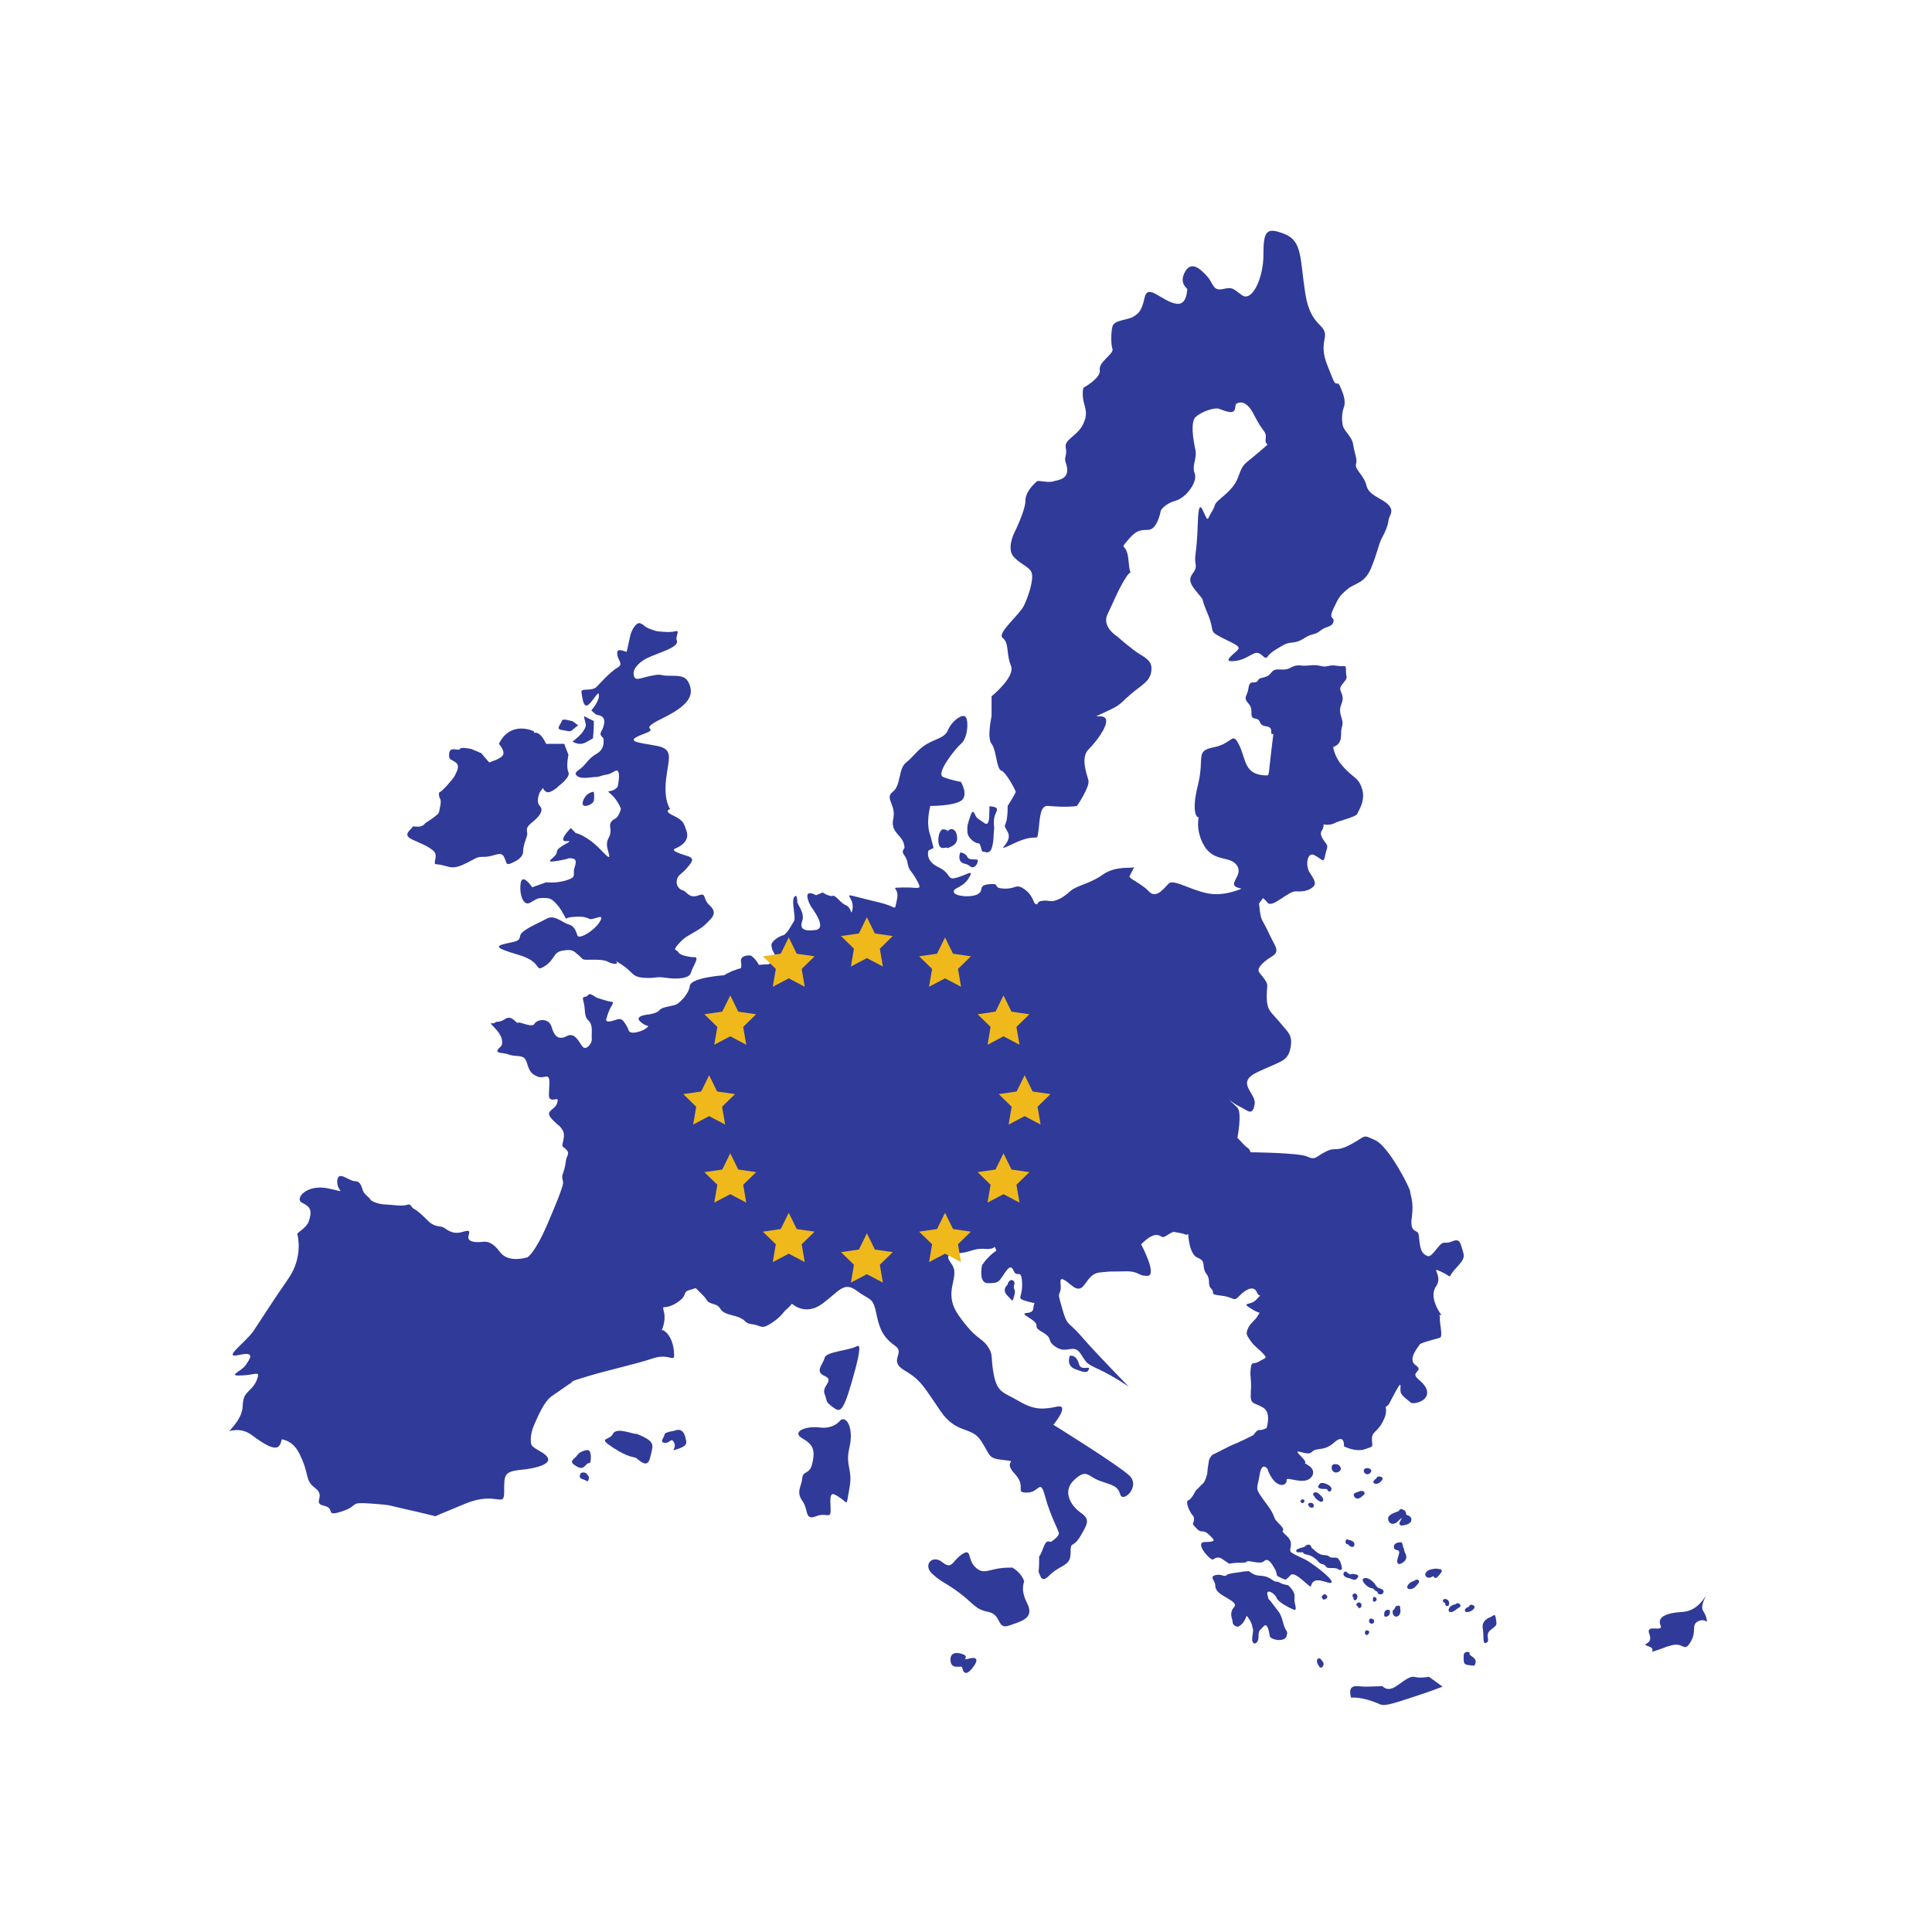 <svg xmlns="http://www.w3.org/2000/svg" xmlns:xlink="http://www.w3.org/1999/xlink" width="300" zoomAndPan="magnify" viewBox="0 0 224.88 225" height="300" preserveAspectRatio="xMidYMid meet" version="1.0"><defs><clipPath id="id1"><path d="M 115 26.336 L 162 26.336 L 162 99 L 115 99 Z M 115 26.336 " clip-rule="nonzero"/></clipPath><clipPath id="id2"><path d="M 157 195 L 168 195 L 168 198.742 L 157 198.742 Z M 157 195 " clip-rule="nonzero"/></clipPath><clipPath id="id3"><path d="M 191 185 L 198.891 185 L 198.891 193 L 191 193 Z M 191 185 " clip-rule="nonzero"/></clipPath></defs><path fill="rgb(18.819%, 22.749%, 59.999%)" d="M 155.332 167.98 C 154.09 169.098 153.242 168.508 152.719 169.098 C 152.191 169.684 150.23 168.375 151.41 169.555 C 152.586 170.734 151.344 170.078 152.324 170.668 C 153.305 171.258 152.848 172.309 151.867 172.438 C 150.887 172.566 149.719 171.98 149.777 172.371 C 149.84 172.766 149.316 173.227 148.598 172.699 C 147.879 172.176 147.551 171.062 147.551 171.062 C 147.551 171.062 146.895 170.145 146.637 171.75 C 146.375 173.355 146.109 173.227 146.766 174.207 C 147.418 175.191 147.812 175.516 148.203 176.367 C 148.598 177.219 148.203 176.695 149.055 177.613 C 149.902 178.531 148.734 177.941 149.777 178.859 C 150.82 179.777 149.84 180.496 150.363 180.824 C 150.887 181.152 151.277 181.285 151.934 181.613 C 152.586 181.938 155.148 183.801 155.016 184.262 C 154.887 184.719 152.941 183.227 152.613 184.73 C 152.543 185.051 150.754 182.855 150.23 183.445 C 150.062 183.637 149.867 183.828 149.668 183.969 C 149.32 183.875 148.988 183.703 148.668 183.512 C 148.543 182.945 148.566 182.996 148.336 182.594 C 148.074 182.137 147.613 181.348 147.156 181.809 C 146.699 182.266 145.254 181.613 145.125 181.875 C 145.078 181.969 144.797 181.988 144.52 182 C 144.051 181.984 143.566 182.02 143.062 182.109 L 143.035 182.07 L 142.254 181.547 C 142.254 181.547 141.859 181.152 141.207 181.613 C 140.938 181.801 138.918 179.578 140.289 179.578 C 141.664 179.578 141.336 179.32 140.879 178.859 C 140.418 178.402 140.215 178.336 139.824 178.336 C 139.441 178.336 138.852 177.484 138.852 177.484 C 138.852 177.484 139.18 176.828 138.852 176.5 C 138.523 176.172 137.926 174.863 138.32 174.73 C 138.723 174.602 139.18 173.617 139.18 173.617 C 139.18 173.617 139.898 172.898 140.094 172.699 C 140.289 172.504 140.551 171.719 140.551 171.457 C 140.551 171.191 140.746 170.016 140.746 170.016 C 140.746 170.016 140.953 169.488 141.273 169.359 C 141.598 169.227 143.301 168.309 143.691 168.18 C 144.086 168.047 145.914 167.133 145.914 167.133 C 145.914 167.133 146.309 166.473 146.637 166.539 C 146.805 166.574 147.152 166.449 147.445 166.32 C 147.398 166.492 147.352 166.605 147.352 166.605 C 147.352 166.605 148.141 164.574 147.027 163.918 C 145.914 163.266 145.504 163.656 145.613 162.086 C 145.719 160.512 145.473 160.379 145.598 159.398 C 145.719 158.414 145.828 159.004 146.59 158.547 C 147.352 158.086 147.551 158.219 147.094 157.695 C 146.637 157.168 145.988 156.777 145.559 156.121 C 145.129 155.465 145 155.402 145.262 154.746 C 145.523 154.09 146.148 153.727 146.375 153.305 C 146.43 153.203 146.523 153.055 146.633 152.891 C 146.691 152.91 146.746 152.926 146.793 152.938 C 146.551 152.871 146.203 152.77 145.613 152.387 C 144.395 151.602 145.59 152.125 146.309 151.293 C 147.027 150.465 146.637 151.273 146.309 150.484 C 145.98 149.699 145.066 150.094 144.301 150.895 C 143.539 151.695 143.758 151.074 142.188 150.895 C 140.617 150.711 141.531 150.617 141.012 150.094 C 140.488 149.566 141.012 149.109 140.418 148.324 C 139.832 147.539 140.488 146.883 139.441 146.488 C 138.395 146.098 138.32 143.727 138.32 143.727 L 138.328 143.723 C 138.184 143.789 138.07 143.824 138.004 143.785 C 137.676 143.605 136.957 143.539 136.695 143.473 C 136.434 143.41 135.844 143.934 135.453 144.062 C 135.062 144.195 134.734 143.016 132.836 144.914 C 132.836 144.914 134.797 148.586 133.555 148.586 C 132.312 148.586 132.707 147.996 130.809 148.062 C 128.914 148.125 129.895 147.996 128.02 148.191 C 126.148 148.391 126.406 151.133 124.641 149.629 C 122.875 148.121 123.641 149.547 123.441 150.266 C 123.246 150.988 123.094 150.484 123.68 152.516 C 124.262 154.551 124.336 153.828 125.906 155.66 C 127.473 157.496 131.398 161.496 131.398 161.496 C 131.398 161.496 129.699 160.316 128.02 159.527 C 126.34 158.742 126.559 158.809 125.773 157.629 C 124.988 156.449 124.203 157.691 122.961 156.906 C 121.719 156.121 122.699 155.926 121.328 155.137 C 119.953 154.352 121.391 154.484 119.84 153.5 C 118.285 152.516 120.215 153.305 120.277 152.387 C 120.344 151.469 120.801 151.926 119.492 151.535 C 118.188 151.141 119.039 151.273 118.973 149.438 C 118.906 147.602 118.383 148.914 117.988 147.996 C 117.598 147.078 117.141 147.996 116.684 148.648 C 116.223 149.309 116.16 149.438 114.996 149.438 C 113.836 149.438 114.312 147.34 114.312 147.34 C 114.84 146.559 115.43 146.02 115.984 145.641 C 115.922 145.492 115.855 145.34 115.777 145.188 L 115.754 145.219 C 115.672 145.309 115.578 145.371 115.473 145.395 C 114.527 145.605 114.422 145.184 112.848 145.711 C 111.27 146.238 109.59 145.605 110.746 147.184 C 111.902 148.762 109.59 150.344 111.586 153.188 C 113.582 156.031 114.211 155.715 114.949 156.77 C 115.684 157.824 115.266 158.031 115.684 160.137 C 116.105 162.242 116.84 162.137 118.629 163.191 C 120.418 164.246 121.465 164.141 123.043 163.816 C 124.617 163.496 122.621 165.93 122.621 165.93 C 122.621 165.93 130.086 170.562 131.449 171.828 C 132.816 173.09 130.715 175.09 130.402 174.039 C 130.086 172.984 129.457 172.984 128.02 172.457 C 126.586 171.934 126.512 170.984 125.039 172.352 C 123.566 173.723 124.723 175.406 125.773 176.145 C 126.828 176.883 126.723 177.301 125.773 178.883 C 124.828 180.465 124.617 179.305 124.617 180.883 C 124.617 182.461 123.461 182.148 122.098 183.52 C 121.23 184.383 121.125 183.562 120.895 183.055 L 120.895 183.016 C 120.961 182.449 120.961 181.871 120.957 181.281 C 121.102 181.07 121.238 180.805 121.359 180.461 C 121.887 178.988 122.098 179.727 122.41 179.516 C 122.727 179.305 123.254 178.883 123.254 178.566 C 123.254 178.25 122.309 176.672 121.676 174.355 C 121.047 172.039 121.047 173.828 119.543 173.828 C 118.039 173.828 119.574 173.195 118.102 171.617 C 116.629 170.039 118.734 170.246 116.84 170.039 C 114.949 169.828 115.367 169.617 114.211 167.824 C 113.055 166.035 111.375 167.086 109.484 164.352 C 107.59 161.613 107.277 160.77 105.301 159.613 C 103.328 158.453 105.383 157.609 104.227 156.77 C 103.07 155.93 102.441 155.188 102.02 153.082 C 101.602 150.977 101.285 151.5 99.746 150.344 C 98.211 149.188 97.711 150.344 95.715 151.828 C 93.715 153.316 92.168 151.828 92.168 151.828 C 91.605 152.535 91.512 152.41 91.125 152.922 C 90.738 153.438 89.906 154.078 89.23 154.402 C 88.559 154.723 88.492 154.34 87.469 154.207 C 86.441 154.078 87.082 153.633 85.223 153.18 C 83.363 152.73 84.195 152.215 83.105 151.895 C 82.016 151.574 82.527 151.508 81.629 150.672 C 80.73 149.836 81.242 149.965 80.281 150.223 C 79.316 150.48 80.152 150.867 78.68 151.766 C 77.203 152.664 77.008 151.766 77.266 152.797 C 77.52 153.824 77.008 154.914 77.008 154.914 C 77.305 154.852 78.23 155.559 78.418 157.293 C 78.605 159.031 78.098 157.488 75.98 158.195 C 73.863 158.902 71.043 159.48 68.473 160.254 C 65.91 161.023 66.809 160.832 66.484 161.023 C 66.164 161.215 65.203 161.922 64.238 162.566 C 63.277 163.211 62.57 165.008 62.188 165.844 C 61.801 166.68 61.672 167.582 61.801 168.16 C 61.93 168.738 63.34 169.059 63.727 169.766 C 64.109 170.473 62.57 170.988 60.582 171.18 C 58.594 171.375 58.656 171.824 58.656 173.754 C 58.656 175.684 57.762 173.625 54.164 175.102 C 50.574 176.582 50.637 176.582 50.637 176.582 C 50.637 176.582 49.16 176.195 47.105 175.746 C 45.055 175.297 45.824 175.297 43.129 175.102 C 40.434 174.91 41.91 175.297 39.793 176.004 C 37.676 176.707 39.086 175.684 37.676 175.359 C 36.266 175.039 37.93 174.266 36.648 173.301 C 35.367 172.336 36.07 171.824 34.789 169.254 C 34.242 168.164 33.469 167.754 32.766 167.617 L 32.77 167.605 C 32.695 167.891 32.621 168.148 32.48 168.352 C 31.984 169.039 30.555 168.094 29.27 167.133 C 27.984 166.164 26.637 166.68 26.637 166.68 C 26.637 166.68 27.793 165.457 28.051 164.559 C 28.309 163.66 28.113 163.852 28.309 162.953 C 28.5 162.051 29.398 161.859 29.848 160.703 C 30.297 159.543 29.781 160.125 28.051 160.188 C 26.316 160.254 28.051 159.738 28.562 158.965 C 29.078 158.195 29.719 157.359 27.73 157.809 C 25.742 158.262 28.562 156.332 29.461 155.004 C 30.359 153.672 31.707 151.508 33.504 148.938 C 35.301 146.367 34.586 143.805 34.586 143.805 C 34.586 143.805 34.832 143.824 35.148 143.859 C 34.855 143.824 34.621 143.805 34.594 143.805 C 34.352 143.547 35.641 143.137 35.941 142.121 C 36.328 140.836 36.004 140.516 35.109 140.066 C 34.211 139.617 35.621 137.879 38.125 138.395 C 40.629 138.91 39.152 138.91 39.215 137.559 C 39.281 136.207 40.562 137.559 41.266 137.559 C 41.977 137.559 42.039 138.266 42.23 138.715 C 42.426 139.164 42.938 139.422 43.066 139.68 C 43.191 139.938 44.09 140.258 44.863 140.277 C 45.633 140.293 46.723 140.516 47.301 140.324 C 47.879 140.129 47.75 140.578 48.133 140.773 C 48.52 140.965 49.098 141.48 49.801 142.188 C 50.508 142.895 51.086 142.766 51.473 142.895 C 51.855 143.023 52.5 143.859 53.781 143.473 C 55.062 143.086 54.422 143.664 54.488 144.18 C 54.551 144.695 55.578 144.695 56.09 144.629 C 56.605 144.566 57.246 144.566 58.207 145.852 C 59.172 147.137 61.352 146.43 61.352 146.43 C 61.352 146.43 62.184 146.043 63.66 142.637 C 65.137 139.23 65.523 138.008 65.523 137.75 C 65.523 137.492 65.332 137.105 65.457 136.785 C 65.586 136.465 65.781 135.824 65.844 135.18 C 65.906 134.539 66.547 134.281 65.523 133.574 C 65.203 133.352 65.969 132.289 65.395 131.516 C 64.816 130.746 65.395 131.516 64.305 130.422 C 63.211 129.328 64.559 129.328 64.816 128.492 C 65.074 127.66 64.559 128.172 64.176 128.043 C 63.789 127.914 63.855 127.852 63.918 126.309 C 63.984 124.766 63.406 125.664 62.637 125.406 C 61.867 125.148 61.609 124.766 61.352 123.93 C 61.094 123.094 60.902 123.027 60.004 122.965 C 59.105 122.902 59.426 122.77 58.336 122.629 C 57.246 122.488 58.336 122 58.398 121.633 C 58.465 121.27 58.465 120.652 57.566 119.723 C 56.668 118.793 57.246 119.363 57.566 119.109 C 57.887 118.852 58.016 119.172 58.785 118.66 C 59.555 118.145 60.133 119.301 60.262 119.109 C 60.391 118.914 61.93 119.75 62.184 119.234 C 62.441 118.723 63.855 118.465 64.176 119.594 C 64.496 120.723 65.008 121.164 65.969 120.652 C 66.934 120.137 67.449 121.551 67.828 121.938 C 68.207 122.32 68.922 121.551 68.859 120.973 C 68.797 120.395 69.051 119.363 68.473 118.848 C 67.895 118.336 68.156 117.5 67.895 116.664 C 67.641 115.828 68.156 116.277 68.41 115.902 C 68.668 115.523 69.242 116.148 69.5 116.215 C 69.758 116.277 70.785 116.664 71.168 116.664 C 71.555 116.664 71.105 117.18 70.914 117.629 C 70.719 118.078 70.719 118.145 70.551 118.66 C 70.383 119.172 71.297 118.914 71.809 118.723 C 72.324 118.527 72.582 118.98 72.582 118.98 C 72.582 118.98 72.965 119.43 73.156 120.008 C 73.352 120.586 74.891 120.07 75.277 119.684 C 75.66 119.301 75.277 119.684 74.508 118.98 C 73.734 118.273 75.469 118.145 75.469 118.145 C 75.469 118.145 76.492 118.016 76.754 117.629 C 77.008 117.242 78.418 117.18 78.805 116.922 C 79.191 116.664 80.152 115.766 80.281 114.801 C 80.41 113.836 84.258 113.578 84.258 113.578 C 84.859 113.203 85.547 112.938 86.238 112.746 C 86.277 112.527 86.293 112.305 86.25 112.102 C 86.055 111.266 87.016 111.266 87.277 111.266 C 87.516 111.266 88.078 111.871 88.312 112.371 C 88.762 112.324 89.156 112.305 89.457 112.297 C 89.406 112.324 89.359 112.355 89.316 112.383 C 89.465 112.289 89.621 112.188 89.773 112.102 C 90.348 111.781 90.289 111.328 90.098 111.008 C 89.906 110.688 89.84 110.559 89.777 110.109 C 89.715 109.656 90.676 109.016 91.125 108.926 C 91.574 108.84 92.152 107.664 92.41 107.277 C 92.664 106.895 92.09 105.027 92.41 104.516 C 92.727 104 92.793 104.707 92.793 105.027 C 92.793 105.348 93.691 106.316 93.375 107.215 C 93.059 108.113 93.438 108.5 94.91 108.309 C 96.387 108.113 94.422 105.66 94.332 105.48 C 93.215 103.227 94.977 104.258 94.977 104.258 L 95.746 103.938 C 95.746 103.938 96.516 104.449 96.898 104.332 C 97.285 104.215 97.801 105.156 98.438 105.414 C 99.074 105.668 99.02 106.48 99.145 106.199 C 99.109 106.297 99.07 106.402 99.016 106.508 C 99.98 104.516 97.477 103.871 99.98 104.516 C 102.484 105.156 101.457 104.852 102.934 105.262 C 104.41 105.672 104.086 106.188 104.41 104.707 C 104.727 103.23 103.316 103.422 105.113 103.355 C 106.91 103.293 107.422 103.805 106.719 102.523 C 106.012 101.238 105.812 101.496 105.625 100.465 C 105.441 99.43 104.738 99.48 105.277 98.75 C 105.277 97.266 103.586 97.078 103.965 95.383 C 104.34 93.691 102.918 92.992 103.91 92.215 C 104.902 91.434 104.527 89.551 105.465 88.801 C 106.406 88.047 106.785 87.281 107.91 86.629 C 109.035 85.98 109.973 85.93 110.348 85.012 C 110.723 84.098 111.746 83.258 112.266 83.398 C 112.789 83.535 112.727 85.914 111.852 86.629 C 111.262 87.109 108.844 90.117 109.785 90.492 C 110.723 90.871 111.852 91.059 111.852 91.059 C 111.852 91.059 112.789 92.648 111.852 93.262 C 110.91 93.879 108.281 93.859 108.281 93.859 C 107.723 96.137 108.281 97.266 108.281 97.266 L 108.66 98.75 L 108.074 99.047 C 108.074 99.047 107.609 100.219 109.219 100.984 C 110.824 101.75 110.145 102.586 111.414 102.199 C 112.684 101.812 113.438 101.172 112.738 102.297 C 112.043 103.422 110.953 103.355 111.016 103.871 C 111.082 104.387 113.023 104.578 113.816 104.129 C 114.609 103.68 113.734 103.102 115.168 102.969 C 116.598 102.844 115.379 103.422 116.855 103.484 C 118.332 103.551 118.203 102.844 119.23 103.551 C 120.258 104.258 120.301 105.188 120.512 105.262 C 120.578 105.285 120.648 105.297 120.73 105.328 C 120.84 104.996 121.043 104.945 121.41 104.898 C 121.926 104.836 122.309 105.027 122.758 104.898 C 123.207 104.773 123.785 104.516 124.555 103.805 C 125.328 103.102 126.801 102.969 128.34 101.879 C 129.879 100.785 131.68 101.172 131.934 101.004 C 132.191 100.836 131.551 101.812 131.484 102.07 C 131.422 102.328 132.898 102.906 133.73 103.805 C 134.566 104.707 135.402 103.551 136.039 102.906 C 136.684 102.266 139.059 104 141.301 104.129 C 142.512 104.195 143.695 103.84 144.539 103.492 C 144.801 103.562 145.051 103.637 145.289 103.715 C 144.969 103.609 144.629 103.512 144.254 103.422 C 142.652 103.035 144.832 102.008 143.992 100.785 C 143.148 99.562 141.176 100.527 140.02 98.215 C 139.406 96.984 139.395 95.902 139.543 95.137 C 139.48 95.172 139.441 95.191 139.441 95.191 C 139.441 95.191 138.609 94.805 139.441 91.465 C 140.277 88.121 139.059 87.477 141.305 87.027 C 143.551 86.578 143.422 85.098 144.254 86.77 C 145.09 88.441 144.77 90.309 147.527 90.309 C 147.758 90.309 147.719 89.727 147.977 87.605 C 148.234 85.484 148.234 85.484 148.234 85.484 C 147.656 85.613 148.426 84.711 147.402 84.586 C 146.375 84.457 146.953 83.812 146.117 83.684 C 145.281 83.555 146.051 82.719 145.348 81.949 C 144.641 81.176 145.219 81.113 145.348 80.086 C 145.477 79.055 146.18 79.762 146.438 79.246 C 146.695 78.734 147.402 79.121 147.977 78.348 C 148.555 77.578 149.262 78.285 150.223 77.77 C 151.188 77.258 151.188 77.641 152.469 77.492 C 153.754 77.348 153.816 77.77 154.586 77.57 C 155.355 77.367 155.805 77.641 156.32 77.578 C 156.832 77.516 156.641 77.836 156.703 78.414 C 156.766 78.992 156.898 78.926 156.309 79.633 C 155.723 80.34 156.188 80.406 156.297 81.176 C 156.406 81.949 155.738 82.207 156.125 83.43 C 156.512 84.648 156.125 84.328 156.125 85.422 C 156.125 86.219 155.988 86.707 155.191 87.012 L 155.199 87.008 C 155.309 87.602 155.574 88.352 156.188 89.086 C 157.539 90.691 158.113 90.438 158.562 91.852 C 159.012 93.262 158.113 94.484 157.988 94.805 C 157.859 95.129 155.738 95.641 155.422 95.836 C 155.16 95.992 154.531 96.141 154.094 95.992 L 154.094 95.996 C 154.074 96.262 154.039 96.535 153.879 96.734 C 153.625 97.055 153.816 97.508 154.266 98.086 C 154.715 98.664 154.457 98.664 154.266 99.617 C 154.074 100.57 154.008 100.141 153.066 99.617 C 152.125 99.09 151.953 100.852 152.469 101.621 C 152.98 102.395 153.301 102.906 152.852 103.293 C 152.402 103.68 151.828 103.871 150.883 103.805 C 149.938 103.742 148.105 105.863 147.527 105.094 C 147.391 104.91 147.227 104.746 147.035 104.594 C 146.793 104.934 146.543 105.207 146.562 105.262 C 146.629 105.43 146.629 106.699 146.988 107.277 C 147.348 107.859 147.785 108.887 148.363 109.977 C 148.938 111.07 148.297 111.199 147.656 111.652 C 147.012 112.102 146.5 112.613 146.5 113 C 146.5 113.387 147.59 114.156 147.527 114.867 C 147.461 115.574 147.398 116.473 147.59 117.18 C 147.785 117.887 148.363 118.273 149.133 119.234 C 149.898 120.199 150.543 120.523 150.223 122.066 C 149.902 123.609 149.195 123.543 146.438 124.828 C 143.676 126.113 146.309 127.273 146.051 128.621 C 145.797 129.973 145.348 129.395 144.449 128.941 C 143.816 128.629 143.559 128.434 143.062 128.082 C 143.516 128.48 143.887 128.82 144.047 128.992 C 144.617 129.617 144.047 132.5 144.047 132.5 C 144.617 133.098 144.977 133.527 145.195 133.641 C 145.324 133.707 145.516 133.934 145.586 134.195 C 145.586 134.195 151.215 134.238 152.191 134.695 C 153.176 135.152 153.176 134.695 154.363 134.105 C 155.555 133.516 155.465 134.238 157.297 133.254 C 159.125 132.27 158.539 132.074 160.109 132.793 C 161.676 133.516 164.164 138.363 164.164 138.762 C 164.164 139.16 164.621 139.871 164.359 141.773 C 164.098 143.672 165.012 143.148 165.145 143.727 C 165.273 144.305 165.207 145.574 165.797 146.051 C 166.387 146.531 166.582 146.293 167.367 145.309 C 168.152 144.324 168.086 144.98 169 144.59 C 169.918 144.195 169.984 144.656 170.246 145.508 C 170.508 146.359 170.57 146.555 169.461 147.734 C 168.348 148.914 169.328 148.848 167.824 148.125 C 166.32 147.406 168.086 148.52 167.172 149.832 C 166.254 151.145 167.824 153.172 167.824 153.172 C 167.824 153.172 167.824 153.172 167.172 153.043 C 167.352 153.078 167.48 153.105 167.574 153.125 C 167.613 153.242 167.641 153.352 167.629 153.434 C 167.562 154.09 168.023 155.66 167.629 155.793 C 167.238 155.926 165.34 156.383 165.273 156.578 C 165.207 156.777 163.77 158.285 164.816 159.004 C 165.863 159.727 164.031 159.727 165.145 160.645 C 166.254 161.562 166.32 162.281 165.93 162.805 C 165.535 163.332 164.422 163.547 164.227 163.34 C 164.031 163.133 163.379 162.738 163.117 162.281 C 162.855 161.824 163.379 160.445 162.527 161.953 C 161.695 163.434 161.801 163.586 161.312 163.84 C 161.395 164.203 161.387 164.602 161.219 165.031 C 160.5 166.867 159.715 166.586 159.715 167.578 C 159.715 168.574 160.043 168.375 158.93 168.766 C 157.82 169.16 156.461 168.441 156.461 168.441 C 156.461 168.441 156.574 166.867 155.332 167.98 " fill-opacity="1" fill-rule="nonzero"/><path fill="rgb(18.819%, 22.749%, 59.999%)" d="M 170.566 187.422 C 170.68 187.27 170.836 187.168 171.012 187.113 L 171.027 187.055 C 171.133 186.828 171.379 186.867 171.559 186.973 C 171.66 187.035 171.703 187.176 171.641 187.281 C 171.465 187.566 171.02 187.785 170.691 187.73 C 170.562 187.711 170.488 187.523 170.566 187.422 " fill-opacity="1" fill-rule="nonzero"/><g clip-path="url(#id1)"><path fill="rgb(18.819%, 22.749%, 59.999%)" d="M 115.418 83.398 L 115.418 81.086 C 115.418 81.086 118.23 78.828 117.672 77.516 C 117.109 76.195 117.48 74.879 116.73 74.316 C 115.98 73.75 118.609 71.684 119.172 70.555 C 119.734 69.426 120.301 67.543 120.109 66.793 C 119.922 66.039 118.984 65.852 118.047 64.91 C 117.109 63.969 118.047 62.09 118.047 62.09 C 118.047 62.09 119.359 59.453 119.359 58.324 C 119.359 57.195 120.484 56.258 120.676 56.07 C 120.859 55.883 121.988 56.258 122.551 56.07 C 123.113 55.883 124.805 55.883 124.035 53.812 C 123.844 53.281 124.242 53.059 124.055 52.117 C 123.867 51.176 125.367 50.801 126.035 49.484 C 126.703 48.168 126.305 47.602 126.117 46.664 C 125.93 45.723 126.117 45.16 126.117 45.16 C 126.117 45.16 128.184 44.031 128.02 43.09 C 127.855 42.148 129.688 41.207 129.5 40.645 C 129.309 40.078 129.309 38.762 129.5 38.008 C 129.688 37.258 131.375 37.258 131.938 36.879 C 132.504 36.504 132.879 36.316 133.254 34.625 C 133.629 32.93 135.32 35.188 137.008 35.379 C 137.883 35.473 138.156 34.562 138.211 33.66 L 138.219 33.668 C 137.738 33.207 137.48 32.676 137.84 31.871 C 138.609 30.141 139.828 31.418 140.531 32.191 C 141.242 32.961 141.176 33.926 142.332 33.668 C 143.484 33.414 143.422 33.539 144.578 34.375 C 145.73 35.211 147.078 32.445 147.078 29.684 C 147.078 26.918 147.398 26.406 149.516 27.242 C 151.637 28.074 151.312 30.066 151.953 34.184 C 152.598 38.297 154.586 37.59 154.203 39.453 C 153.816 41.316 154.457 42.285 155.035 43.828 C 155.613 45.367 155.613 44.148 156 44.984 C 156.383 45.82 156.703 46.719 156.449 47.426 C 156.188 48.133 156.188 48.906 156.32 49.547 C 156.449 50.191 157.41 50.836 157.535 51.797 C 157.664 52.762 158.051 53.469 157.859 54.047 C 157.664 54.629 158.82 55.398 159.078 56.555 C 159.336 57.711 160.938 58.035 161.645 58.805 C 162.348 59.578 161.711 60.027 161.645 60.605 C 161.582 61.184 161.262 61.957 160.875 62.66 C 160.488 63.371 160.426 64.141 159.656 66.07 C 158.887 68 157.73 67.871 156.832 68.641 C 155.934 69.414 155.871 69.539 155.227 70.891 C 154.586 72.242 155.422 71.793 155.227 72.434 C 155.035 73.078 154.395 72.887 153.688 73.461 C 152.98 74.043 152.852 73.656 151.766 74.363 C 150.672 75.07 150.289 74.621 149.387 75.133 C 148.488 75.648 147.914 75.973 147.547 76.484 C 147.184 77 146.82 75.715 145.988 76.102 C 145.152 76.484 144.707 76.934 143.484 77 C 142.266 77.062 143.742 76.102 144.125 75.648 C 144.504 75.199 143.23 74.812 141.945 74.105 C 140.664 73.398 141.496 73.59 140.531 71.344 C 139.57 69.094 140.531 70.441 139.125 68.707 C 137.719 66.969 139.379 66.906 139.188 65.746 C 138.992 64.59 139.316 64.785 139.441 60.797 C 139.57 56.812 140.34 61.055 140.664 60.348 C 140.98 59.641 141.242 59.449 141.43 58.805 C 141.625 58.164 143.484 57.328 144.125 55.59 C 144.762 53.855 144.707 54.242 146.5 52.699 C 148.297 51.156 147.207 52.184 147.336 51.156 C 147.465 50.125 147.078 50.512 145.988 48.324 C 144.898 46.141 143.863 47.07 143.863 47.07 C 143.863 47.07 143.863 47.066 143.902 46.82 C 143.887 46.91 143.879 46.969 143.871 47.008 C 143.84 47.203 143.805 47.398 143.77 47.602 C 143.629 48.367 142.453 47.793 141.891 47.602 C 141.324 47.418 139.824 47.98 139.195 48.547 C 138.566 49.109 138.887 51.176 139.141 52.305 C 139.395 53.434 138.699 54.188 139.074 55.129 C 139.449 56.07 138.137 57.949 136.82 58.324 C 135.508 58.703 135.129 59.453 135.129 59.453 C 135.129 59.453 134.754 61.711 133.629 61.711 C 132.504 61.711 132.129 61.898 131.188 63.027 C 130.25 64.156 131.188 63.027 131.375 65.371 C 131.566 67.711 131.938 65.852 131 67.355 C 130.062 68.859 129.688 69.988 128.938 71.492 C 128.184 73 130.062 74.129 130.062 74.129 C 130.062 74.129 131.754 75.633 132.691 76.195 C 133.629 76.762 134.191 77.137 134.004 78.266 C 133.816 79.395 132.879 79.77 131.566 80.898 C 130.25 82.027 130.625 82.027 128.559 82.969 C 126.496 83.91 128.559 82.969 128.746 83.801 C 128.938 84.633 127.621 86.355 126.695 87.293 C 125.77 88.234 126.496 90.117 126.695 90.867 C 126.898 91.621 125.367 93.859 125.367 93.859 C 125.367 93.859 124.43 94.066 121.988 93.859 C 120.988 93.773 121.051 95.574 120.859 96.887 C 120.676 98.207 120.859 96.887 118.047 98.207 C 115.23 99.523 118.047 98.207 117.293 96.887 C 116.543 95.574 117.293 96.887 117.293 93.859 C 117.293 93.859 118.23 92.375 118.23 92.215 C 118.23 92.055 117.109 89.93 116.543 89.738 C 115.98 89.551 115.98 87.293 115.418 86.629 C 114.855 85.965 115.418 83.398 115.418 83.398 " fill-opacity="1" fill-rule="nonzero"/></g><path fill="rgb(18.819%, 22.749%, 59.999%)" d="M 113.586 95.055 C 113.773 95.367 113.84 95.32 114.547 95.836 C 115.25 96.348 115.125 94.934 115.168 94.164 L 115.168 93.906 C 115.168 93.906 115.895 93.906 116.023 94.164 C 116.148 94.422 115.766 94.742 115.699 95.449 C 115.637 96.156 115.766 96.285 115.699 96.715 C 115.637 97.141 115.699 97.957 115.445 98.75 C 115.188 99.543 114.676 99.18 114.418 99.18 C 114.16 99.18 114.223 98.215 113.879 98.215 C 113.535 98.215 112.621 97.637 112.598 96.863 C 112.578 96.094 112.621 96.027 112.941 95.055 C 113.262 94.082 113.391 94.742 113.586 95.055 " fill-opacity="1" fill-rule="nonzero"/><path fill="rgb(18.819%, 22.749%, 59.999%)" d="M 113.328 100.977 C 112.941 101.105 112.941 100.723 112.301 100.594 C 111.66 100.465 111.531 99.887 111.785 99.262 C 111.785 99.262 112.43 99.371 112.598 99.801 C 112.77 100.23 113.648 100.016 113.773 100.133 C 113.906 100.254 113.711 100.852 113.328 100.977 " fill-opacity="1" fill-rule="nonzero"/><path fill="rgb(18.819%, 22.749%, 59.999%)" d="M 69.473 79.945 C 69.473 79.945 71.004 78.219 71.867 77.742 C 72.727 77.262 71.578 76.688 71.867 75.824 C 71.961 75.535 72.918 75.922 72.918 75.922 C 72.918 75.922 73.109 75.156 73.301 74.195 C 73.492 73.238 74.066 72.566 74.355 72.566 C 74.641 72.566 74.93 72.855 75.215 73.047 C 75.5 73.238 76.363 73.496 76.363 73.496 C 76.363 73.496 77.895 73.719 78.562 73.523 C 79.23 73.332 78.562 74.098 78.754 74.578 C 78.945 75.059 78.277 75.441 77.062 75.922 C 75.848 76.398 76.074 76.305 75.406 76.594 C 74.734 76.879 73.59 77.742 73.738 78.574 C 73.895 79.402 74.355 78.988 75.789 78.699 C 77.223 78.414 76.555 78.699 77.895 78.699 C 79.23 78.699 79.902 78.699 80.285 79.852 C 80.668 81 80.188 82.148 77.031 83.684 C 73.875 85.219 77.129 84.645 74.832 85.504 C 72.535 86.367 74.258 86.461 76.363 86.848 C 78.469 87.23 77.797 88.285 77.508 90.777 C 77.223 93.266 77.988 94.227 77.988 94.227 C 77.988 94.227 77.129 94.418 78.371 94.992 C 79.617 95.57 79.617 96.047 79.805 96.527 C 79.996 97.008 80.379 98.059 78.562 98.828 C 78.027 99.051 79.043 99.402 79.996 99.691 C 80.953 99.977 80.473 100.457 79.902 101.129 C 79.328 101.797 78.848 101.895 78.754 102.562 C 78.656 103.234 79.137 103.621 79.52 103.715 C 79.902 103.812 80.188 104.672 81.242 104.289 C 82.293 103.906 81.719 104.672 82.582 105.438 C 83.441 106.207 82.965 106.781 82.582 107.164 C 82.195 107.547 82.008 107.836 81.051 108.41 C 80.098 108.984 79.711 109.082 78.945 109.945 C 78.18 110.805 78.754 110.52 78.945 110.902 C 79.137 111.285 80.285 111.477 80.859 111.477 C 81.434 111.477 80.57 112.629 80.398 113.301 C 80.223 113.969 78.754 114.066 77.508 113.875 C 76.266 113.68 76.363 113.969 74.93 113.875 C 73.492 113.777 73.684 113.203 72.344 112.34 C 71.004 111.477 72.344 112.34 71.484 112.242 C 70.621 112.148 70.91 111.766 69.219 111.766 C 67.527 111.766 68.039 111.863 67.371 111.285 C 66.699 110.711 66.605 110.52 65.457 110.711 C 64.309 110.902 64.594 111.766 63.355 112.531 C 62.109 113.301 63.258 112.051 60.293 111.191 C 57.328 110.328 57.707 110.137 59.047 109.848 C 60.387 109.559 60.387 109.559 60.535 108.926 C 60.684 108.293 62.781 107.453 63.641 106.973 C 64.5 106.496 65.457 107.453 66.129 107.645 C 66.797 107.836 66.988 108.316 67.18 108.926 C 67.371 109.539 69.57 108.121 69.953 107.02 C 70.148 106.457 68.996 107.164 68.617 107.02 C 68.23 106.871 67.945 106.684 66.699 106.781 C 65.457 106.875 66.031 107.262 65.742 106.781 C 65.457 106.305 65.266 105.824 64.691 105.215 C 64.117 104.605 63.926 104.578 63.16 104.578 C 62.395 104.578 62.395 104.77 61.629 105.152 C 60.867 105.535 60.387 104.098 60.578 102.852 C 60.77 101.605 61.918 103.332 61.918 103.332 L 63.543 102.754 C 63.543 102.754 65.168 102.949 66.508 102.277 C 66.938 102.062 66.699 101.605 66.797 101.223 C 66.891 100.84 67.273 100.07 66.605 99.977 C 65.934 99.879 66.605 99.977 64.789 100.266 C 62.969 100.551 64.789 99.879 64.789 99.211 C 64.789 98.539 67.082 97.867 65.934 97.965 C 64.789 98.059 66.414 96.43 66.414 96.43 L 66.98 97.008 C 66.98 97.008 68.328 97.293 69.953 99.02 C 71.578 100.746 70.621 99.211 70.621 98.348 C 70.621 97.484 71.195 97.484 71.004 96.336 C 70.891 95.652 71.387 95.473 71.676 95.281 C 71.961 95.09 72.25 94.324 72.25 94.227 C 72.25 94.133 71.867 93.172 71.102 92.5 C 70.336 91.828 71.102 92.5 71.867 91.637 C 71.867 91.637 72.156 90.391 71.961 89.914 C 71.77 89.434 71.293 90.105 70.621 90.203 C 69.953 90.297 69.762 90.488 69.281 90.488 C 68.805 90.488 67.656 90.777 67.18 90.391 C 66.699 90.012 67.18 89.816 67.652 89.434 C 68.125 89.051 68.52 88.285 69.379 87.805 C 70.242 87.328 70.242 86.656 70.242 86.176 C 70.242 85.695 69.57 85.793 70.047 85.023 C 70.047 85.023 70.719 83.781 69.953 83.398 C 69.453 83.145 69.57 83.492 68.805 82.727 C 68.805 82.727 69.855 81.574 69.668 80.809 C 69.582 80.473 68.805 81.961 68.328 82.148 C 67.848 82.34 67.754 81.191 67.656 80.617 C 67.562 80.043 68.805 80.617 69.473 79.945 " fill-opacity="1" fill-rule="nonzero"/><path fill="rgb(18.819%, 22.749%, 59.999%)" d="M 67.848 93.262 C 68.23 92.207 69.094 92.215 69.094 92.215 C 69.094 92.215 69.188 92.789 69.094 93.262 C 68.996 93.738 67.469 94.324 67.848 93.262 " fill-opacity="1" fill-rule="nonzero"/><path fill="rgb(18.819%, 22.749%, 59.999%)" d="M 67.945 85.023 C 68.328 84.355 68.133 84.449 67.945 83.398 L 69.094 83.973 C 69.094 83.973 69.094 83.973 69.094 84.449 C 69.094 84.93 68.996 85.984 68.996 85.984 C 68.996 85.984 68.996 85.984 68.328 86.367 C 67.984 86.562 67.469 86.848 66.605 86.367 C 66.605 86.367 67.562 85.695 67.945 85.023 " fill-opacity="1" fill-rule="nonzero"/><path fill="rgb(18.819%, 22.749%, 59.999%)" d="M 65.359 83.973 C 65.457 83.586 66.316 83.973 66.605 83.973 C 66.605 83.973 66.605 83.973 67.273 84.48 C 67.273 84.48 66.891 84.738 66.605 85.012 C 66.316 85.289 66.129 85.121 65.359 85.012 C 64.594 84.906 65.266 84.355 65.359 83.973 " fill-opacity="1" fill-rule="nonzero"/><path fill="rgb(18.819%, 22.749%, 59.999%)" d="M 47.953 96.336 C 48.047 96.047 48.906 96.621 49.48 95.855 C 49.48 95.855 51.012 94.898 51.059 94.609 C 51.109 94.324 51.395 93.363 51.203 93.035 C 51.012 92.707 51.012 92.215 51.203 92.215 C 51.395 92.215 52.832 90.586 52.926 90.297 C 53.02 90.012 53.594 89.242 53.02 88.801 C 52.449 88.363 52.16 88.57 52.254 87.715 C 52.352 86.859 53.406 87.52 53.5 87.23 C 53.594 86.941 54.84 87.23 54.84 87.23 L 55.988 87.715 C 55.988 87.715 56.941 88.859 56.941 88.801 C 56.941 88.738 58.094 88.477 58.473 87.996 C 58.855 87.52 58.039 86.629 58.039 86.629 C 59.422 83.828 62.109 85.164 62.109 85.164 C 62.109 85.164 62.133 85.238 62.164 85.355 C 62.648 85.203 63.16 85.801 63.543 86.629 L 65.648 86.629 L 66.137 87.898 C 66.137 87.898 65.84 89.34 66.137 89.914 C 66.434 90.488 65 91.543 65 91.543 C 65 91.543 64.691 91.926 64.02 92.215 C 63.57 92.41 63.289 92.031 63.16 91.77 L 63.16 91.773 L 62.805 92.27 C 62.805 92.27 62.301 93.363 62.805 93.859 C 63.305 94.352 62.781 95.09 61.918 95.758 C 61.055 96.43 61.344 96.719 61.344 97.102 C 61.344 97.484 60.867 98.348 60.867 99.113 C 60.867 99.879 60.102 100.266 59.43 100.551 C 58.758 100.84 58.953 100.266 58.578 99.691 C 58.199 99.113 57.422 99.785 56.367 99.785 C 55.316 99.785 55.605 99.879 53.98 100.648 C 52.352 101.414 52.16 100.742 50.727 100.648 C 50.25 100.617 51.109 99.594 50.344 99.02 C 49.578 98.441 49.195 98.348 47.953 97.773 C 46.707 97.195 47.855 96.621 47.953 96.336 " fill-opacity="1" fill-rule="nonzero"/><path fill="rgb(18.819%, 22.749%, 59.999%)" d="M 68.484 172.309 C 68.367 172.68 68.395 172.469 67.906 172.309 C 67.418 172.145 67.383 172 67.535 171.633 C 67.605 171.465 68.07 171.402 68.254 171.633 C 68.438 171.867 68.602 171.934 68.484 172.309 " fill-opacity="1" fill-rule="nonzero"/><path fill="rgb(18.819%, 22.749%, 59.999%)" d="M 68.742 169.926 C 68.695 170.676 68.555 170.172 68.176 170.613 C 67.793 171.055 67.512 171.078 66.84 170.613 C 66.168 170.148 66.84 169.938 67.164 169.473 C 67.488 169.008 68.176 168.895 68.176 168.895 C 68.625 168.75 68.789 169.172 68.742 169.926 " fill-opacity="1" fill-rule="nonzero"/><path fill="rgb(18.819%, 22.749%, 59.999%)" d="M 75.637 169.824 C 75.32 171.09 74.375 170.035 74.062 169.824 C 73.746 169.617 73.219 169.824 71.328 168.59 C 69.438 167.352 70.91 167.824 71.328 166.98 C 71.75 166.141 73.746 167.086 74.062 166.98 C 74.062 166.98 75.219 167.402 75.637 167.824 C 76.059 168.246 75.953 168.562 75.637 169.824 " fill-opacity="1" fill-rule="nonzero"/><path fill="rgb(18.819%, 22.749%, 59.999%)" d="M 78.793 168.773 C 77.844 169.09 78.793 168.773 78.453 168.035 C 78.113 167.297 77.949 168.141 77.32 168.035 C 76.688 167.93 77.32 167.402 77.32 167.086 C 77.32 166.773 78.371 166.664 78.453 166.629 C 79.586 166.172 79.738 167.297 79.844 167.762 C 79.949 168.227 79.738 168.457 78.793 168.773 " fill-opacity="1" fill-rule="nonzero"/><path fill="rgb(18.819%, 22.749%, 59.999%)" d="M 98.867 173.301 C 98.445 175.512 98.762 175.09 97.816 174.461 C 96.871 173.828 96.555 173.617 96.66 175.406 C 96.766 177.199 96.344 176.039 94.977 176.582 C 93.613 177.125 94.137 175.828 93.375 174.777 C 92.613 173.723 93.297 173.09 93.375 172.141 C 93.457 171.195 94.242 171.828 94.559 170.352 C 94.871 168.879 94.664 168.246 93.375 167.508 C 92.09 166.773 93.715 166.035 95.398 166.246 C 97.078 166.457 97.816 165.402 97.816 165.402 C 98.527 164.828 99.395 166.352 98.867 168.562 C 98.344 170.773 99.289 171.09 98.867 173.301 " fill-opacity="1" fill-rule="nonzero"/><path fill="rgb(18.819%, 22.749%, 59.999%)" d="M 99.031 161.297 C 98.035 164.664 97.711 164.457 96.871 163.824 C 96.027 163.191 96.344 163.297 95.973 162.348 C 95.598 161.402 97.184 160.77 95.973 160.242 C 94.758 159.715 95.816 158.875 95.973 158.137 C 96.121 157.398 98.82 157.297 99.746 156.77 C 100.277 156.469 100.023 157.926 99.031 161.297 " fill-opacity="1" fill-rule="nonzero"/><path fill="rgb(18.819%, 22.749%, 59.999%)" d="M 113.277 194.145 C 112.582 195.082 112.16 195.012 111.996 194.195 C 111.93 193.887 110.746 194.52 110.641 193.445 C 110.531 192.367 111.438 192.379 112.145 192.684 C 112.852 192.984 111.844 193.406 112.75 193.168 C 113.652 192.926 113.969 193.203 113.277 194.145 " fill-opacity="1" fill-rule="nonzero"/><path fill="rgb(18.819%, 22.749%, 59.999%)" d="M 117.473 189.309 C 116 189.836 116.629 188.043 115.055 187.727 C 113.477 187.414 113.371 186.781 111.691 185.52 C 110.012 184.254 109.695 184.359 108.527 183.305 C 107.359 182.254 108.539 180.988 109.695 181.938 C 110.852 182.883 110.852 181.727 112.008 180.988 C 113.16 180.254 112.531 181.621 113.582 182.566 C 114.633 183.516 115.16 182.566 117.473 182.566 C 117.605 182.566 117.73 182.566 117.848 182.562 C 118.527 182.988 118.988 183.508 119.219 184.16 C 118.969 184.832 119.016 185.648 119.543 186.676 C 120.457 188.469 118.945 188.781 117.473 189.309 " fill-opacity="1" fill-rule="nonzero"/><path fill="rgb(18.819%, 22.749%, 59.999%)" d="M 150.559 187.445 C 149.969 187.18 148.793 186.59 148.598 186.066 C 148.398 185.543 147.355 184.953 147.551 185.738 C 147.746 186.527 147.484 185.871 148.203 186.855 C 148.926 187.836 149.055 187.773 149.383 189.016 C 149.707 190.262 149.98 189.738 149.777 190.523 C 149.578 191.309 147.879 190.98 147.812 190.523 C 147.746 190.066 147.551 188.875 147.094 189.406 C 146.637 189.934 146.504 189.801 146.504 190.656 C 146.504 191.508 145.652 191.77 145.781 190.656 C 145.914 189.543 145.914 190.055 145.781 189.406 C 145.652 188.754 145.125 188.164 145.125 188.164 C 144.805 189.082 144.41 189.27 144.215 189.406 C 144.02 189.543 143.496 189.277 143.496 188.949 C 143.496 188.625 143.234 188.23 143.363 187.707 C 143.496 187.18 143.758 187.246 143.758 186.922 C 143.758 186.59 143.102 186.262 142.449 185.871 C 141.797 185.48 141.469 185.148 141.469 184.625 C 141.469 184.102 140.746 183.645 141.469 183.445 C 142.188 183.25 142.516 183.707 142.777 183.445 C 143.016 183.207 144.184 183.133 144.422 183.082 C 144.75 183.008 145.074 182.98 145.395 182.977 C 145.793 183.27 146.016 183.469 146.766 183.512 C 147.941 183.578 148.145 184.211 148.598 184.199 C 148.648 184.199 148.699 184.199 148.75 184.199 C 148.938 184.293 149.125 184.387 149.324 184.469 C 149.457 184.52 149.688 184.562 149.945 184.613 C 149.996 184.66 150.047 184.703 150.102 184.758 C 150.688 185.348 150.754 185.738 150.688 186.199 C 150.625 186.656 151.145 187.707 150.559 187.445 " fill-opacity="1" fill-rule="nonzero"/><path fill="rgb(18.819%, 22.749%, 59.999%)" d="M 153.934 194.145 C 153.84 194.258 153.656 194.211 153.586 194.098 C 153.484 193.934 153.281 193.664 153.316 193.445 C 153.305 193.395 153.305 193.34 153.336 193.289 L 153.414 193.191 C 153.504 193.082 153.711 193.113 153.77 193.238 C 153.84 193.371 153.977 193.453 154.039 193.59 C 154.129 193.797 154.078 193.973 153.934 194.145 " fill-opacity="1" fill-rule="nonzero"/><path fill="rgb(18.819%, 22.749%, 59.999%)" d="M 154.422 186.148 C 154.344 186.199 154.277 186.246 154.191 186.277 C 154.098 186.312 154 186.254 153.957 186.168 L 153.883 186.078 C 153.844 185.957 153.91 185.812 154.031 185.758 L 154.039 185.754 L 154.086 185.703 C 154.195 185.617 154.34 185.641 154.383 185.773 L 154.422 185.793 C 154.57 185.867 154.539 186.066 154.422 186.148 " fill-opacity="1" fill-rule="nonzero"/><path fill="rgb(18.819%, 22.749%, 59.999%)" d="M 155.898 182.816 C 155.488 182.504 155.039 182.672 154.578 182.59 C 154.344 182.551 154.309 182.227 154.02 182.18 C 153.531 182.102 153.52 181.84 153.145 181.543 C 152.734 181.219 152.492 181.102 152.004 181.02 C 151.812 180.984 151.703 180.883 151.668 180.766 C 151.434 180.805 151.16 180.789 151.023 180.77 C 150.875 180.746 150.852 180.504 150.984 180.441 C 151.238 180.316 151.5 180.234 151.777 180.168 C 151.953 180.129 152.023 179.941 152.207 179.902 C 152.586 179.828 152.609 180.066 152.715 180.301 C 152.887 180.391 153.016 180.512 153.156 180.656 C 153.246 180.742 153.34 180.812 153.441 180.875 L 153.559 180.926 L 153.629 180.973 C 153.695 181.004 153.762 181.031 153.828 181.059 C 154.133 181.137 154.469 181.066 154.703 181.25 C 154.984 181.473 155.172 181.379 155.496 181.395 C 155.98 181.414 156.176 182.27 156.223 182.629 C 156.246 182.785 156.023 182.91 155.898 182.816 " fill-opacity="1" fill-rule="nonzero"/><path fill="rgb(18.819%, 22.749%, 59.999%)" d="M 151.457 174.699 C 151.512 174.633 151.582 174.621 151.664 174.617 C 151.852 174.609 151.906 174.832 151.805 174.957 L 151.727 175.016 C 151.664 175.055 151.578 175.055 151.516 175.016 L 151.496 175.008 C 151.383 174.938 151.375 174.793 151.457 174.699 " fill-opacity="1" fill-rule="nonzero"/><path fill="rgb(18.819%, 22.749%, 59.999%)" d="M 153.648 174.062 C 153.801 174.203 153.98 174.383 154.039 174.594 C 154.094 174.801 153.863 174.984 153.676 174.871 C 153.496 174.766 153.301 174.652 153.164 174.496 C 153.117 174.445 153.027 174.336 152.984 174.23 L 152.973 174.227 C 152.906 174.18 152.867 174.113 152.863 174.031 C 152.863 173.922 152.938 173.84 153.035 173.805 C 153.258 173.73 153.5 173.922 153.648 174.062 " fill-opacity="1" fill-rule="nonzero"/><path fill="rgb(18.819%, 22.749%, 59.999%)" d="M 153.504 172.984 L 153.547 172.949 L 153.609 172.828 C 153.824 172.582 154.285 172.754 154.523 172.871 C 154.762 172.984 155.105 173.23 154.98 173.543 C 154.898 173.754 154.641 173.754 154.555 173.543 C 154.484 173.363 154.262 173.402 154.102 173.402 C 153.902 173.41 153.719 173.391 153.543 173.289 C 153.438 173.227 153.418 173.074 153.504 172.984 " fill-opacity="1" fill-rule="nonzero"/><path fill="rgb(18.819%, 22.749%, 59.999%)" d="M 152.938 175.434 C 152.926 175.527 152.82 175.582 152.738 175.586 C 152.621 175.59 152.461 175.543 152.398 175.426 L 152.383 175.391 L 152.34 175.359 C 152.25 175.277 152.273 175.117 152.375 175.062 C 152.488 175 152.68 175 152.789 175.066 C 152.926 175.148 152.957 175.285 152.938 175.434 " fill-opacity="1" fill-rule="nonzero"/><path fill="rgb(18.819%, 22.749%, 59.999%)" d="M 155.188 170.559 C 155.266 170.504 155.352 170.5 155.43 170.531 L 155.488 170.516 C 155.891 170.469 156.332 171.031 155.945 171.336 C 155.773 171.48 155.492 171.547 155.289 171.426 C 155.129 171.332 155.043 171.172 155.023 170.988 C 155.004 170.828 155.051 170.652 155.188 170.559 " fill-opacity="1" fill-rule="nonzero"/><path fill="rgb(93.729%, 72.549%, 10.979%)" d="M 100.898 106.82 L 101.828 108.711 L 103.91 109.012 L 102.406 110.484 L 102.762 112.562 L 100.898 111.582 L 99.035 112.562 L 99.391 110.484 L 97.883 109.012 L 99.969 108.711 L 100.898 106.82 " fill-opacity="1" fill-rule="nonzero"/><path fill="rgb(93.729%, 72.549%, 10.979%)" d="M 119.27 125.223 L 120.199 127.117 L 122.281 127.418 L 120.773 128.891 L 121.129 130.969 L 119.27 129.984 L 117.402 130.969 L 117.758 128.891 L 116.254 127.418 L 118.336 127.117 L 119.27 125.223 " fill-opacity="1" fill-rule="nonzero"/><path fill="rgb(93.729%, 72.549%, 10.979%)" d="M 109.996 109.176 L 110.93 111.066 L 113.012 111.371 L 111.508 112.84 L 111.863 114.918 L 109.996 113.938 L 108.137 114.918 L 108.492 112.84 L 106.984 111.371 L 109.066 111.066 L 109.996 109.176 " fill-opacity="1" fill-rule="nonzero"/><path fill="rgb(93.729%, 72.549%, 10.979%)" d="M 109.996 141.242 L 110.93 143.133 L 113.012 143.438 L 111.508 144.906 L 111.863 146.984 L 109.996 146.004 L 108.137 146.984 L 108.492 144.906 L 106.984 143.438 L 109.066 143.133 L 109.996 141.242 " fill-opacity="1" fill-rule="nonzero"/><path fill="rgb(93.729%, 72.549%, 10.979%)" d="M 116.809 115.926 L 117.738 117.816 L 119.824 118.121 L 118.316 119.594 L 118.672 121.672 L 116.809 120.688 L 114.949 121.672 L 115.305 119.594 L 113.797 118.121 L 115.879 117.816 L 116.809 115.926 " fill-opacity="1" fill-rule="nonzero"/><path fill="rgb(93.729%, 72.549%, 10.979%)" d="M 116.809 134.312 L 117.738 136.203 L 119.824 136.508 L 118.316 137.977 L 118.672 140.055 L 116.809 139.074 L 114.949 140.055 L 115.305 137.977 L 113.797 136.508 L 115.879 136.203 L 116.809 134.312 " fill-opacity="1" fill-rule="nonzero"/><path fill="rgb(93.729%, 72.549%, 10.979%)" d="M 100.898 143.629 L 101.828 145.52 L 103.91 145.824 L 102.406 147.293 L 102.762 149.371 L 100.898 148.391 L 99.035 149.371 L 99.391 147.293 L 97.883 145.824 L 99.969 145.52 L 100.898 143.629 " fill-opacity="1" fill-rule="nonzero"/><path fill="rgb(93.729%, 72.549%, 10.979%)" d="M 82.527 125.223 L 81.598 127.117 L 79.516 127.418 L 81.02 128.891 L 80.664 130.969 L 82.527 129.984 L 84.391 130.969 L 84.035 128.891 L 85.543 127.418 L 83.457 127.117 L 82.527 125.223 " fill-opacity="1" fill-rule="nonzero"/><path fill="rgb(93.729%, 72.549%, 10.979%)" d="M 91.797 109.176 L 90.867 111.066 L 88.781 111.371 L 90.289 112.84 L 89.934 114.918 L 91.797 113.938 L 93.66 114.918 L 93.305 112.84 L 94.812 111.371 L 92.727 111.066 L 91.797 109.176 " fill-opacity="1" fill-rule="nonzero"/><path fill="rgb(93.729%, 72.549%, 10.979%)" d="M 91.797 141.242 L 90.867 143.133 L 88.781 143.438 L 90.289 144.906 L 89.934 146.984 L 91.797 146.004 L 93.66 146.984 L 93.305 144.906 L 94.812 143.438 L 92.727 143.133 L 91.797 141.242 " fill-opacity="1" fill-rule="nonzero"/><path fill="rgb(93.729%, 72.549%, 10.979%)" d="M 84.988 115.926 L 84.055 117.816 L 81.973 118.121 L 83.48 119.594 L 83.121 121.672 L 84.988 120.688 L 86.848 121.672 L 86.492 119.594 L 88 118.121 L 85.918 117.816 L 84.988 115.926 " fill-opacity="1" fill-rule="nonzero"/><path fill="rgb(93.729%, 72.549%, 10.979%)" d="M 84.988 134.312 L 84.055 136.203 L 81.973 136.508 L 83.48 137.977 L 83.121 140.055 L 84.988 139.074 L 86.848 140.055 L 86.492 137.977 L 88 136.508 L 85.918 136.203 L 84.988 134.312 " fill-opacity="1" fill-rule="nonzero"/><path fill="rgb(18.819%, 22.749%, 59.999%)" d="M 126.754 159.461 C 126.574 159.938 126.23 159.855 125.184 159.461 C 124.137 159.07 124.465 158.152 124.531 157.891 L 124.793 157.891 C 124.793 157.891 125.379 157.957 125.594 158.84 C 125.805 159.727 126.934 158.988 126.754 159.461 " fill-opacity="1" fill-rule="nonzero"/><path fill="rgb(18.819%, 22.749%, 59.999%)" d="M 118.055 150.895 C 117.793 151.695 117.988 151.602 117.27 150.895 C 116.551 150.188 117.27 149.633 117.27 149.633 C 117.508 148.695 118.254 149.109 118.055 149.633 C 117.859 150.156 118.316 150.09 118.055 150.895 " fill-opacity="1" fill-rule="nonzero"/><path fill="rgb(18.819%, 22.749%, 59.999%)" d="M 111.336 97.121 C 111.465 97.637 111.531 98.215 110.695 98.602 C 109.863 98.984 110.695 98.602 109.797 98.75 C 108.898 98.902 109.156 96.543 109.797 96.582 C 110.438 96.625 110.25 96.863 110.25 96.863 C 110.695 96.285 111.211 96.605 111.336 97.121 " fill-opacity="1" fill-rule="nonzero"/><path fill="rgb(18.819%, 22.749%, 59.999%)" d="M 167.816 183.086 C 167.641 183.324 167.477 183.555 167.234 183.734 C 167.09 183.84 166.902 183.695 166.891 183.543 C 166.684 183.648 166.48 183.785 166.246 183.73 C 165.926 183.652 165.828 183.344 166.035 183.086 C 166.223 182.855 166.523 182.773 166.805 182.727 C 167.023 182.691 167.289 182.645 167.504 182.734 C 167.562 182.73 167.621 182.734 167.676 182.742 C 167.816 182.762 167.902 182.973 167.816 183.086 " fill-opacity="1" fill-rule="nonzero"/><path fill="rgb(18.819%, 22.749%, 59.999%)" d="M 162.332 187.387 C 162.355 187.34 162.379 187.285 162.402 187.234 C 162.449 187.148 162.488 187.062 162.586 187.027 L 162.68 187.039 L 162.723 187.004 C 162.836 186.934 163.008 187.027 163 187.168 C 162.988 187.375 163.078 187.586 163.023 187.793 C 162.977 187.98 162.859 188.184 162.668 188.254 C 162.504 188.316 162.324 188.246 162.227 188.102 C 162.117 187.941 162.113 187.754 162.148 187.57 C 162.164 187.492 162.242 187.445 162.32 187.441 C 162.258 187.445 162.305 187.441 162.332 187.387 " fill-opacity="1" fill-rule="nonzero"/><path fill="rgb(18.819%, 22.749%, 59.999%)" d="M 162.969 182.141 C 162.809 182.191 162.676 182.055 162.66 181.906 C 162.633 181.574 162.805 181.262 162.871 180.941 C 162.883 180.875 162.898 180.809 162.898 180.75 C 162.871 180.688 162.84 180.625 162.805 180.566 L 162.727 180.543 C 162.621 180.531 162.527 180.508 162.43 180.461 C 162.215 180.352 162.238 180.035 162.355 179.871 C 162.504 179.668 162.828 179.613 163.062 179.609 C 163.148 179.609 163.23 179.672 163.254 179.754 C 163.301 179.938 163.34 180.113 163.383 180.289 L 163.434 180.34 C 163.484 180.391 163.484 180.465 163.449 180.516 C 163.48 180.617 163.516 180.715 163.559 180.816 L 163.562 180.836 C 163.629 180.934 163.684 181.043 163.707 181.184 C 163.801 181.672 163.379 182.008 162.969 182.141 " fill-opacity="1" fill-rule="nonzero"/><path fill="rgb(18.819%, 22.749%, 59.999%)" d="M 163.176 177.668 C 163.02 177.688 162.867 177.488 162.926 177.344 C 162.98 177.223 163.035 177.109 163.098 176.992 C 163.125 176.941 163.152 176.891 163.18 176.84 C 163.223 176.738 163.223 176.727 163.188 176.805 C 162.973 176.891 162.801 177.141 162.625 177.281 C 162.32 177.523 161.855 177.566 161.664 177.148 C 161.336 176.43 162.285 176.207 162.836 175.98 C 162.918 175.828 162.996 175.691 163.234 175.77 C 163.574 175.887 163.68 176.031 163.711 176.371 C 163.719 176.445 164.086 176.531 164.148 176.609 C 164.23 176.707 164.309 176.801 164.312 176.938 C 164.332 177.488 163.59 177.625 163.176 177.668 " fill-opacity="1" fill-rule="nonzero"/><path fill="rgb(18.819%, 22.749%, 59.999%)" d="M 161.285 187.582 C 161.398 187.48 161.527 187.449 161.676 187.484 C 161.809 187.516 161.871 187.68 161.801 187.793 L 161.789 187.809 C 161.805 187.891 161.789 187.984 161.742 188.047 C 161.637 188.191 161.504 188.266 161.328 188.285 C 161.227 188.297 161.129 188.188 161.137 188.094 C 161.137 188.051 161.145 188.004 161.156 187.957 C 161.125 187.828 161.188 187.664 161.285 187.582 " fill-opacity="1" fill-rule="nonzero"/><path fill="rgb(18.819%, 22.749%, 59.999%)" d="M 163.832 184.758 C 163.957 184.418 164.27 184.211 164.609 184.113 C 164.688 184.051 164.789 184.008 164.891 183.973 C 164.996 183.934 165.082 183.973 165.133 184.043 C 165.215 184.07 165.238 184.184 165.184 184.25 C 165.176 184.297 165.16 184.344 165.129 184.383 C 164.832 184.746 164.523 185.172 163.992 185.043 C 163.879 185.016 163.789 184.875 163.832 184.758 " fill-opacity="1" fill-rule="nonzero"/><path fill="rgb(18.819%, 22.749%, 59.999%)" d="M 159.379 188.836 C 159.375 188.773 159.383 188.711 159.395 188.648 C 159.406 188.566 159.512 188.488 159.59 188.496 C 159.719 188.512 159.875 188.547 159.941 188.676 C 159.992 188.77 160 188.883 159.934 188.973 C 159.867 189.066 159.738 189.137 159.621 189.094 L 159.52 189.031 C 159.445 189.004 159.383 188.941 159.379 188.836 " fill-opacity="1" fill-rule="nonzero"/><path fill="rgb(18.819%, 22.749%, 59.999%)" d="M 159.387 190.129 C 159.34 190.289 159.199 190.5 159.004 190.383 C 158.938 190.348 158.902 190.266 158.91 190.188 L 158.891 190.117 C 158.887 190.02 158.941 189.941 159.02 189.891 C 159.109 189.836 159.219 189.871 159.305 189.918 C 159.375 189.957 159.414 190.051 159.387 190.129 " fill-opacity="1" fill-rule="nonzero"/><path fill="rgb(18.819%, 22.749%, 59.999%)" d="M 159.816 186.355 L 159.852 186.23 C 159.777 186.09 159.938 185.887 160.086 186 C 160.184 186.07 160.246 186.141 160.262 186.266 C 160.273 186.371 160.168 186.465 160.086 186.512 C 159.977 186.57 159.809 186.496 159.816 186.355 " fill-opacity="1" fill-rule="nonzero"/><path fill="rgb(18.819%, 22.749%, 59.999%)" d="M 160.219 185.316 C 160.012 185.23 159.941 184.973 159.703 184.961 C 159.309 184.938 158.836 184.484 158.668 184.148 C 158.613 184.039 158.629 183.883 158.75 183.824 C 159.223 183.602 159.922 184.207 160.141 184.594 L 160.152 184.621 C 160.281 184.73 160.324 184.891 160.492 184.938 C 160.637 184.98 160.781 185.016 160.914 185.09 C 161.152 185.223 161.105 185.555 160.863 185.652 C 160.613 185.754 160.359 185.613 160.355 185.363 C 160.301 185.348 160.25 185.328 160.219 185.316 " fill-opacity="1" fill-rule="nonzero"/><path fill="rgb(18.819%, 22.749%, 59.999%)" d="M 157.457 185.93 C 157.41 185.793 157.504 185.613 157.645 185.578 C 157.746 185.555 157.848 185.59 157.918 185.66 L 157.926 185.672 L 157.953 185.715 C 158.078 185.902 158.031 186.145 157.875 186.309 C 157.766 186.426 157.551 186.336 157.555 186.172 L 157.57 186.047 C 157.52 186.027 157.477 185.984 157.457 185.93 " fill-opacity="1" fill-rule="nonzero"/><path fill="rgb(18.819%, 22.749%, 59.999%)" d="M 158 186.699 C 158.137 186.574 158.336 186.598 158.445 186.75 C 158.543 186.883 158.508 187.066 158.422 187.191 C 158.305 187.375 158.055 187.25 158.086 187.066 C 158.023 187.07 157.969 187.047 157.93 186.984 C 157.867 186.891 157.93 186.766 158 186.699 " fill-opacity="1" fill-rule="nonzero"/><path fill="rgb(18.819%, 22.749%, 59.999%)" d="M 158.215 174.492 C 157.941 174.594 157.668 174.438 157.602 174.16 C 157.566 174.023 157.641 173.902 157.77 173.859 C 157.902 173.816 158.035 173.754 158.172 173.719 C 158.305 173.652 158.461 173.621 158.598 173.633 C 158.801 173.652 158.969 173.91 158.781 174.074 C 158.605 174.227 158.441 174.406 158.215 174.492 " fill-opacity="1" fill-rule="nonzero"/><path fill="rgb(18.819%, 22.749%, 59.999%)" d="M 156.957 179.316 L 156.973 179.328 L 157.016 179.359 C 157.191 179.363 157.379 179.422 157.5 179.516 C 157.609 179.602 157.691 179.723 157.68 179.867 C 157.672 179.988 157.613 180.125 157.48 180.152 C 157.27 180.199 157.094 180.027 156.957 179.891 L 156.906 179.836 L 156.805 179.824 C 156.66 179.793 156.602 179.609 156.664 179.488 C 156.645 179.426 156.664 179.355 156.734 179.309 L 156.754 179.297 C 156.824 179.25 156.91 179.27 156.965 179.324 L 156.957 179.316 " fill-opacity="1" fill-rule="nonzero"/><path fill="rgb(18.819%, 22.749%, 59.999%)" d="M 158.758 171.297 C 158.75 171.098 158.949 170.984 159.121 170.973 C 159.266 170.961 159.41 171.012 159.527 171.094 C 159.637 171.168 159.676 171.293 159.609 171.41 C 159.527 171.566 159.367 171.703 159.184 171.691 C 159.039 171.68 158.891 171.617 158.82 171.484 L 158.785 171.387 L 158.758 171.297 " fill-opacity="1" fill-rule="nonzero"/><path fill="rgb(18.819%, 22.749%, 59.999%)" d="M 159.91 172.477 C 159.988 172.367 160.078 172.27 160.191 172.199 L 160.238 172.176 L 160.262 172.094 C 160.398 171.883 160.656 171.93 160.855 172.023 C 160.992 172.094 160.984 172.273 160.898 172.379 C 160.68 172.645 160.402 172.887 160.031 172.781 C 159.914 172.746 159.828 172.59 159.91 172.477 " fill-opacity="1" fill-rule="nonzero"/><path fill="rgb(18.819%, 22.749%, 59.999%)" d="M 156.434 183.164 C 156.477 183.062 156.602 182.965 156.715 183.051 C 156.84 183.145 156.969 183.254 157.113 183.328 L 157.207 183.363 C 157.414 183.211 157.762 183.344 157.996 183.402 C 158.098 183.434 158.168 183.57 158.098 183.668 C 157.98 183.84 157.836 184.027 157.602 183.977 C 157.426 183.938 157.277 183.848 157.102 183.809 C 156.801 183.746 156.25 183.59 156.434 183.164 " fill-opacity="1" fill-rule="nonzero"/><g clip-path="url(#id2)"><path fill="rgb(18.819%, 22.749%, 59.999%)" d="M 164.285 197.711 C 161.898 198.496 161.133 198.699 160.625 198.473 C 158.559 197.539 157.285 197.711 157.285 197.711 C 156.809 195.945 158.082 196.426 158.875 196.426 C 159.672 196.426 160.945 196.363 160.945 196.363 C 160.945 196.363 161.477 197.102 162.562 196.363 C 163.648 195.625 164.129 195.148 164.762 195.309 C 165.398 195.465 166.355 195.277 166.355 195.277 L 167.945 196.426 C 167.945 196.426 166.672 196.93 164.285 197.711 " fill-opacity="1" fill-rule="nonzero"/></g><path fill="rgb(18.819%, 22.749%, 59.999%)" d="M 168.414 187.035 C 168.328 187.012 168.246 186.922 168.258 186.828 C 168.262 186.77 168.246 186.715 168.207 186.652 L 168.195 186.652 L 168.074 186.617 C 167.961 186.539 167.941 186.398 168.031 186.297 C 168.168 186.148 168.457 186.23 168.578 186.363 C 168.711 186.512 168.738 186.699 168.68 186.887 C 168.641 186.996 168.531 187.07 168.414 187.035 " fill-opacity="1" fill-rule="nonzero"/><path fill="rgb(18.819%, 22.749%, 59.999%)" d="M 169.914 187.184 C 169.578 187.34 169.254 187.77 168.855 187.746 C 168.699 187.738 168.625 187.613 168.645 187.473 C 168.699 187.09 169.102 186.883 169.473 186.824 C 169.57 186.664 169.777 186.691 169.914 186.789 C 170.043 186.875 170.086 187.105 169.914 187.184 " fill-opacity="1" fill-rule="nonzero"/><path fill="rgb(18.819%, 22.749%, 59.999%)" d="M 170.957 193.914 C 170.293 193.859 170.402 193.418 170.402 192.805 C 170.402 192.195 171.234 192.359 171.094 192.582 C 170.949 192.805 171.898 193.027 171.789 193.582 C 171.676 194.141 171.621 193.973 170.957 193.914 " fill-opacity="1" fill-rule="nonzero"/><path fill="rgb(18.819%, 22.749%, 59.999%)" d="M 173.516 189.844 C 172.805 190.438 173.559 191.027 173.059 191.305 C 172.559 191.582 172.785 190.641 172.621 189.641 C 172.453 188.641 173.516 188.332 173.516 188.332 C 174.062 188.023 174.062 187.918 174.172 188.641 C 174.281 189.359 174.227 189.25 173.516 189.844 " fill-opacity="1" fill-rule="nonzero"/><g clip-path="url(#id3)"><path fill="rgb(18.819%, 22.749%, 59.999%)" d="M 198.641 188.367 C 198.898 189.406 198.641 188.367 197.734 188.801 C 196.824 189.234 197.605 189.926 196.824 191.223 C 196.047 192.523 196.047 191.223 194.621 191.613 C 193.195 192.004 194.621 191.613 193.066 192.133 C 191.508 192.652 193.066 192.133 191.949 191.742 C 190.832 191.355 192.547 191.613 192.027 190.316 C 191.508 189.016 193.715 190.184 193.324 189.277 C 192.938 188.367 193.844 187.848 195.918 187.719 C 197.34 187.629 198.215 186.496 198.625 185.801 C 198.703 185.633 198.793 185.453 198.898 185.25 C 198.898 185.25 198.809 185.48 198.625 185.801 C 197.734 187.656 198.402 187.414 198.641 188.367 " fill-opacity="1" fill-rule="nonzero"/></g></svg>